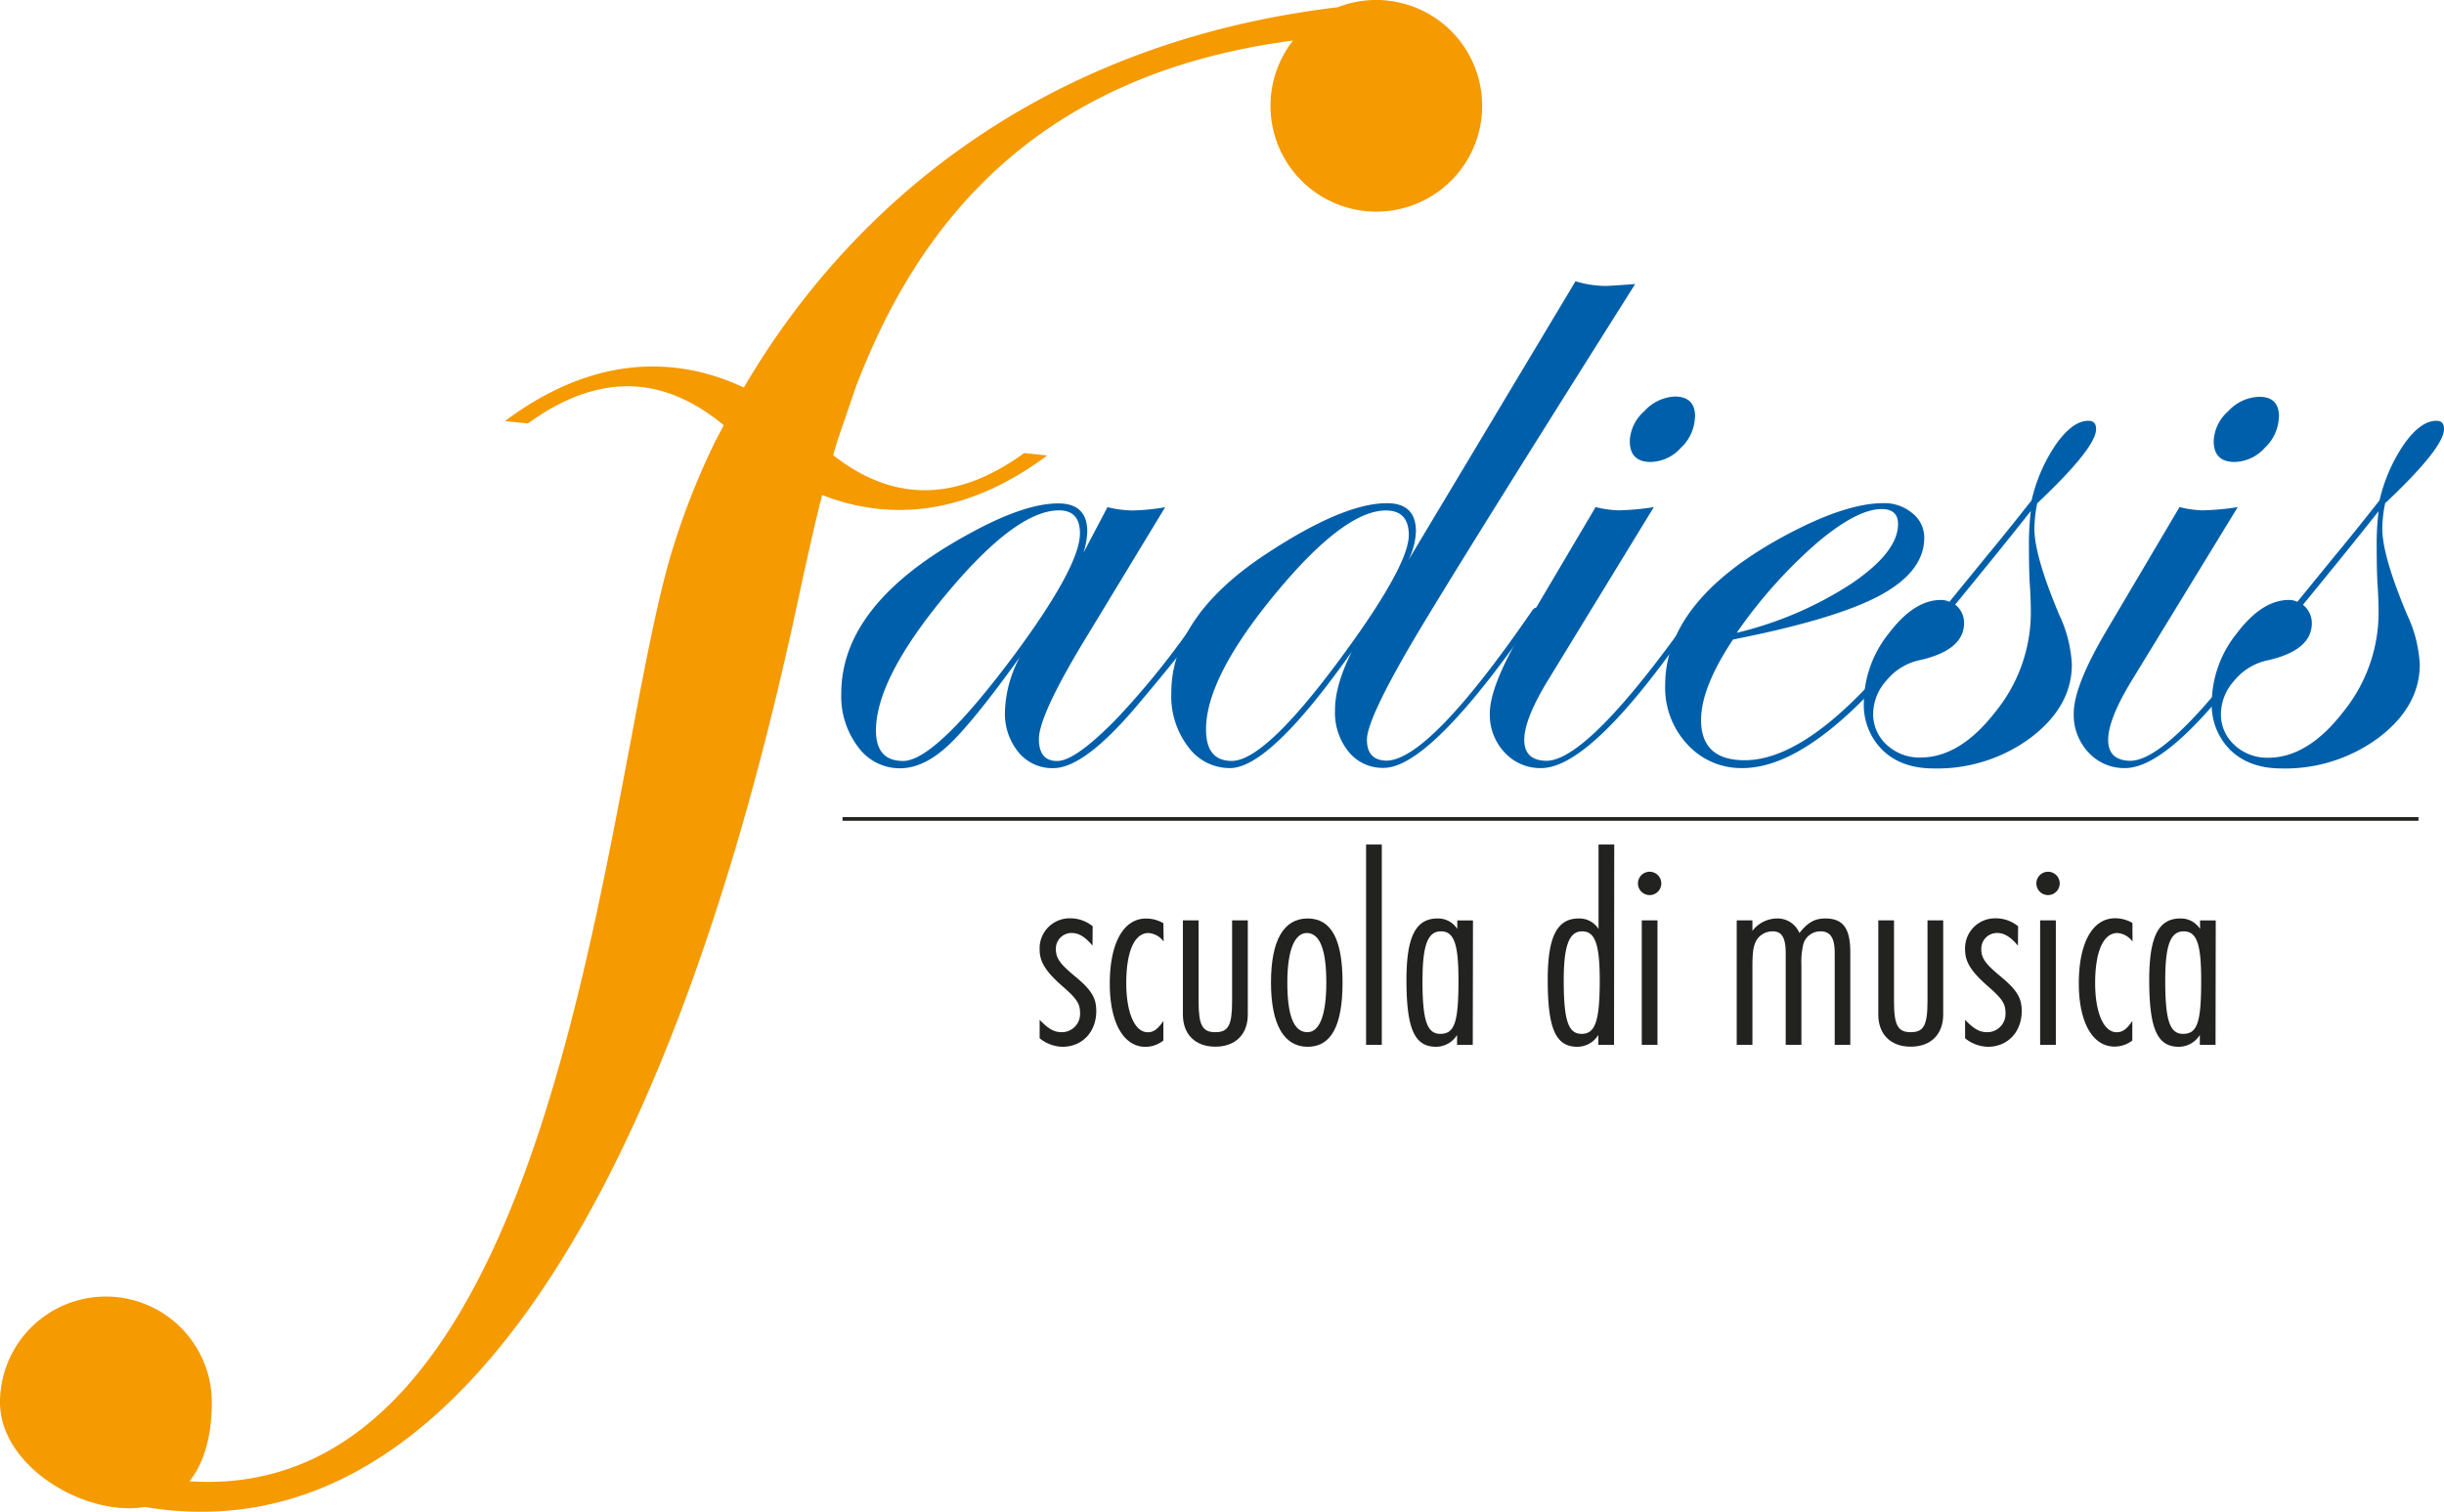 <svg xmlns="http://www.w3.org/2000/svg" viewBox="0 0 466.94 288.93"><defs><style> .cls-1 { fill: #005faa; } .cls-2 { fill: none; stroke: #222221; stroke-width: 0.7px; } .cls-3 { fill: #f59a00; } .cls-4 { fill: #222221; } </style></defs><title>FaDiesis_Scuola_di_Musica</title><g id="Livello_2" data-name="Livello 2"><g id="Livello_1-2" data-name="Livello 1"><g><path class="cls-1" d="M230.93,116.72q0,1.88-13.05,17.36-10.55,12.71-16.63,12.71a8.35,8.35,0,0,1-6.71-3.09A11.63,11.63,0,0,1,192,136a23.3,23.3,0,0,1,2.87-10.47q-9,12.53-13.7,16.91t-9.22,4.38a9.81,9.81,0,0,1-8-4.07,16,16,0,0,1-3.22-10.24q0-17.17,24.26-30.41,10.65-5.9,17.19-5.9,5.55,0,5.55,5.4a15.51,15.51,0,0,1-.71,4l4.57-8.68a21.18,21.18,0,0,0,4.75.63,40.75,40.75,0,0,0,6.27-.62l-15.87,26.17q-8.25,13.76-8.25,18.13,0,4.2,3.49,4.2t11.45-8.18a153.58,153.58,0,0,0,16-20.15q.54-.89,1-.89A.48.48,0,0,1,230.93,116.72Zm-24.6-14.81q0-4.38-4-4.38-8.23,0-21.6,16.08t-13.37,26q0,5.81,5.19,5.81,6.17,0,21.38-20.45Q206.33,108.16,206.33,101.91Z"></path><path class="cls-1" d="M312.41,54.28q-33.6,53.25-42.38,68.08-8.87,15.1-8.87,19t3.67,4q8.14,0,27.66-28.33.54-.89,1-.89a.48.48,0,0,1,.54.54,9.36,9.36,0,0,1-.89,1.43l-3.84,5.28q-16.9,23.35-24.94,23.35a8.35,8.35,0,0,1-6.71-3.09,11.89,11.89,0,0,1-2.59-7.92q0-4.83,3.21-11.19Q242.58,146.78,235,146.78a9.81,9.81,0,0,1-8-4.07,16,16,0,0,1-3.22-10.24q0-14.76,18.32-26.74,14.57-9.57,22.88-9.57,5.54,0,5.54,5.37a13.2,13.2,0,0,1-1.51,5.64l32-53.42a20,20,0,0,0,5.82.89Q307.57,54.64,312.41,54.28Zm-43.25,48q0-4.73-4.37-4.73-8,0-21.2,16t-13.17,25.86q0,6,4.91,6,7.14,0,24.55-24.83Q269.16,107.18,269.16,102.26Z"></path><path class="cls-1" d="M324.83,116.72a9.73,9.73,0,0,1-.89,1.43l-3.84,5.28q-16.8,23.35-25.65,23.35a9.24,9.24,0,0,1-7-3,10.47,10.47,0,0,1-2.81-7.46q0-5.19,6.21-15.73l14-23.69a20.9,20.9,0,0,0,4.36.63,50.88,50.88,0,0,0,6.76-.62l-20.36,33.32q-4.39,7.24-4.39,11.16t4.2,4q8,0,28-28.33.45-.89.89-.89A.48.48,0,0,1,324.83,116.72Zm-1-37.07a8.37,8.37,0,0,1-2.65,5.89,8,8,0,0,1-5.8,2.74q-4,0-4-4a8,8,0,0,1,2.79-5.71A8.32,8.32,0,0,1,320,75.78Q323.86,75.78,323.86,79.65Z"></path><path class="cls-1" d="M370.18,116.72a10.83,10.83,0,0,1-1.61,2.33l-3.85,4.83q-18.54,22.9-31.8,22.9a13.89,13.89,0,0,1-10.53-4.52,15.86,15.86,0,0,1-4.25-11.32q0-16.1,22.47-28.35,11.82-6.44,19.25-6.44a8.26,8.26,0,0,1,5.5,1.92,5.92,5.92,0,0,1,2.28,4.69q0,6.44-8.42,11t-28.12,8.45Q325,131.4,325,137.58q0,7.7,8.34,7.7,14.16,0,34.68-27.67,1.08-1.43,1.79-1.43A.48.48,0,0,1,370.18,116.72Zm-7.55-16.57q0-2.87-3.13-2.87-4.75,0-12.5,6.59a92.4,92.4,0,0,0-15.19,17.06,69.89,69.89,0,0,0,21.86-9.36Q362.63,105.52,362.63,100.15Z"></path><path class="cls-1" d="M400.47,82q0,3.57-11.25,14.18a25.77,25.77,0,0,0-.54,4.83q0,5.19,4.74,16.46a25.13,25.13,0,0,1,2.42,9.48q0,8.05-7.83,14a30,30,0,0,1-18.58,5.9q-6.09,0-9.71-3.45a12.17,12.17,0,0,1-3.62-9.26A21.43,21.43,0,0,1,360.9,121q4.81-6.35,9.93-6.35a3.54,3.54,0,0,1,1.61.36l7.14-8.76q3.21-3.84,8.57-10.64a31.43,31.43,0,0,1,4.68-10.73Q396,80.41,399,80.41,400.47,80.41,400.47,82ZM388,117.25q0-2.69-.18-5.33t-.18-7.56a52.27,52.27,0,0,1,.36-6.71q-5,6.35-14.45,17.89a4.42,4.42,0,0,1,1.7,3.5q0,5.29-8.73,7.17a11.18,11.18,0,0,0-6.08,3.81,9.62,9.62,0,0,0-2.56,6.32,7.87,7.87,0,0,0,2.6,6,9.11,9.11,0,0,0,6.46,2.42q7.53,0,14.3-8.74A30.11,30.11,0,0,0,388,117.25Z"></path><path class="cls-1" d="M436.39,116.72a9.73,9.73,0,0,1-.89,1.43l-3.84,5.28q-16.8,23.35-25.65,23.35a9.24,9.24,0,0,1-7-3,10.47,10.47,0,0,1-2.81-7.46q0-5.19,6.21-15.73l14-23.69a20.9,20.9,0,0,0,4.36.63,50.88,50.88,0,0,0,6.76-.62l-20.36,33.32q-4.39,7.24-4.39,11.16t4.2,4q8,0,28-28.33.45-.89.89-.89A.48.48,0,0,1,436.39,116.72Zm-1-37.07a8.37,8.37,0,0,1-2.65,5.89,8,8,0,0,1-5.8,2.74q-4,0-4-4a8,8,0,0,1,2.79-5.71,8.32,8.32,0,0,1,5.85-2.74Q435.42,75.78,435.42,79.65Z"></path><path class="cls-1" d="M466.94,82q0,3.57-11.25,14.18a25.76,25.76,0,0,0-.54,4.83q0,5.19,4.74,16.46a25.13,25.13,0,0,1,2.42,9.48q0,8.05-7.83,14a30,30,0,0,1-18.58,5.9q-6.09,0-9.71-3.45a12.17,12.17,0,0,1-3.62-9.26A21.43,21.43,0,0,1,427.38,121q4.81-6.35,9.93-6.35a3.54,3.54,0,0,1,1.61.36l7.14-8.76q3.21-3.84,8.57-10.64a31.43,31.43,0,0,1,4.68-10.73q3.15-4.47,6.21-4.47Q466.94,80.41,466.94,82Zm-12.5,35.29q0-2.69-.18-5.33t-.18-7.56a52.27,52.27,0,0,1,.36-6.71q-5,6.35-14.45,17.89a4.42,4.42,0,0,1,1.7,3.5q0,5.29-8.73,7.17a11.18,11.18,0,0,0-6.08,3.81,9.62,9.62,0,0,0-2.56,6.32,7.87,7.87,0,0,0,2.6,6,9.11,9.11,0,0,0,6.45,2.42q7.53,0,14.3-8.74A30.11,30.11,0,0,0,454.44,117.25Z"></path></g><line class="cls-2" x1="160.97" y1="156.5" x2="462.06" y2="156.5"></line><path class="cls-3" d="M266.83.38a20,20,0,0,0-11.22,1c-58.59,7-94.3,39.83-113.49,72.68-12.76-6-28.56-6.37-45.65,6.41l4.39.45c15.37-11.15,27.68-7.72,37.42.34l-1.59,3a142.45,142.45,0,0,0-8.56,21.92c-13,44.2-20.6,181.62-91.92,176.89,2.94-3.71,4.26-9.07,4.26-15.06A20.23,20.23,0,1,0,0,268c0,11.17,13.55,20.23,24.72,20.23a17.75,17.75,0,0,0,2.92-.25c79.58,13.28,113.59-121.36,124.43-171.44,1.42-6.55,3-14,5-21.95,12.27,4.81,27.06,4.35,43-7.55l-4.39-.46c-14.89,10.8-26.9,7.92-36.5.4.27-.91.53-1.82.81-2.74l3.46-10.12c11.3-29.83,33.2-59.79,83.59-66.37A20.22,20.22,0,1,0,266.83.38Z"></path><g><path class="cls-4" d="M208.73,180.71c-1.42-1.68-2.62-2.42-4-2.42a3,3,0,0,0-3,3.1c0,1.68.79,2.78,3.36,4.94,3.41,2.78,4.36,4.3,4.36,6.88,0,4-2.68,6.83-6.46,6.83a7.15,7.15,0,0,1-4.36-1.63v-3.52c1.73,1.79,2.78,2.36,4.25,2.36a3.48,3.48,0,0,0,3.47-3.68c0-1.79-.63-2.73-3.47-5.2-3.1-2.73-4.25-4.57-4.25-6.88a5.73,5.73,0,0,1,5.72-6,6.74,6.74,0,0,1,4.41,1.52Z"></path><path class="cls-4" d="M222.32,179.93a3.94,3.94,0,0,0-2.89-1.63c-2.68,0-4.25,3.52-4.25,9.56,0,5.67,1.63,9.4,4.09,9.4,1.1,0,1.89-.53,3-2.15v3.73a5.53,5.53,0,0,1-3.41,1.21c-4.2,0-6.83-4.62-6.83-12.08,0-7.77,2.63-12.44,6.93-12.44a6.65,6.65,0,0,1,3.31.89Z"></path><path class="cls-4" d="M229,175.88v15.49c0,4.57.73,5.88,3.2,5.88s3.2-1.31,3.2-5.88V175.88h3v18c0,3.78-2.36,6.14-6.2,6.14s-6.2-2.36-6.2-6.14v-18Z"></path><path class="cls-4" d="M256.5,187.75c0,8.24-2.15,12.29-6.67,12.29s-7-4.25-7-12.29,2.42-12.23,7-12.23S256.5,179.61,256.5,187.75Zm-10.55,0c0,6.41,1.26,9.5,3.83,9.5,2.36,0,3.62-3.31,3.62-9.5s-1.21-9.35-3.62-9.45S245.95,181.55,245.95,187.75Z"></path><path class="cls-4" d="M264,199.67h-3V161.39h3Z"></path><path class="cls-4" d="M281.38,199.67h-3v-1.89a4.74,4.74,0,0,1-4,2.26c-4.15,0-5.67-3.46-5.67-12.81,0-8.24,1.79-11.71,5.93-11.71a4.34,4.34,0,0,1,3.78,2v-1.63h3Zm-9.61-12.34c0,7.61.84,10.24,3.41,10.24,2.73,0,3.47-2.21,3.47-10.19,0-7-.84-9.4-3.36-9.4S271.78,180.66,271.78,187.33Z"></path><path class="cls-4" d="M308.37,199.67h-3v-1.89a4.74,4.74,0,0,1-4,2.26c-4.15,0-5.67-3.46-5.67-12.81,0-8.24,1.79-11.71,5.93-11.71a4.34,4.34,0,0,1,3.78,2V161.39h3Zm-9.61-12.34c0,7.61.84,10.24,3.41,10.24s3.47-2.31,3.47-10.19c0-6.93-.89-9.4-3.36-9.4S298.76,180.66,298.76,187.33Z"></path><path class="cls-4" d="M317.4,168.8a2.23,2.23,0,1,1-2.21-2.21A2.23,2.23,0,0,1,317.4,168.8Zm-.73,30.87h-3V175.88h3Z"></path><path class="cls-4" d="M350.53,199.67V182.08c0-2.84-.84-4.1-2.68-4.1a3.39,3.39,0,0,0-3.31,2.42,14.86,14.86,0,0,0-.37,4.1v15.17h-3V182.13c0-2.89-.73-4.15-2.47-4.15a3.61,3.61,0,0,0-3,1.52c-.68,1.1-.89,2.21-.89,5.41v14.75h-3V175.88h3v2a6,6,0,0,1,4.62-2.36,4.53,4.53,0,0,1,4.36,2.78c1.58-2,2.89-2.78,4.94-2.78,3.41,0,4.78,1.89,4.78,6.46v17.69Z"></path><path class="cls-4" d="M361.86,175.88v15.49c0,4.57.74,5.88,3.2,5.88s3.2-1.31,3.2-5.88V175.88h3v18c0,3.78-2.36,6.14-6.2,6.14s-6.2-2.36-6.2-6.14v-18Z"></path><path class="cls-4" d="M385.54,180.71c-1.42-1.68-2.62-2.42-4-2.42a3,3,0,0,0-3,3.1c0,1.68.79,2.78,3.36,4.94,3.41,2.78,4.36,4.3,4.36,6.88,0,4-2.68,6.83-6.46,6.83a7.15,7.15,0,0,1-4.36-1.63v-3.52c1.73,1.79,2.78,2.36,4.25,2.36a3.48,3.48,0,0,0,3.47-3.68c0-1.79-.63-2.73-3.47-5.2-3.1-2.73-4.25-4.57-4.25-6.88a5.73,5.73,0,0,1,5.72-6,6.73,6.73,0,0,1,4.41,1.52Z"></path><path class="cls-4" d="M393.52,168.8a2.23,2.23,0,1,1-2.21-2.21A2.23,2.23,0,0,1,393.52,168.8Zm-.74,30.87h-3V175.88h3Z"></path><path class="cls-4" d="M407.43,179.93a3.94,3.94,0,0,0-2.89-1.63c-2.68,0-4.25,3.52-4.25,9.56,0,5.67,1.63,9.4,4.1,9.4,1.1,0,1.89-.53,3-2.15v3.73A5.53,5.53,0,0,1,404,200c-4.2,0-6.83-4.62-6.83-12.08,0-7.77,2.63-12.44,6.93-12.44a6.64,6.64,0,0,1,3.31.89Z"></path><path class="cls-4" d="M423.29,199.67h-3v-1.89a4.74,4.74,0,0,1-4,2.26c-4.15,0-5.67-3.46-5.67-12.81,0-8.24,1.79-11.71,5.93-11.71a4.34,4.34,0,0,1,3.78,2v-1.63h3Zm-9.61-12.34c0,7.61.84,10.24,3.41,10.24,2.73,0,3.46-2.21,3.46-10.19,0-7-.84-9.4-3.36-9.4S413.68,180.66,413.68,187.33Z"></path></g></g></g></svg>